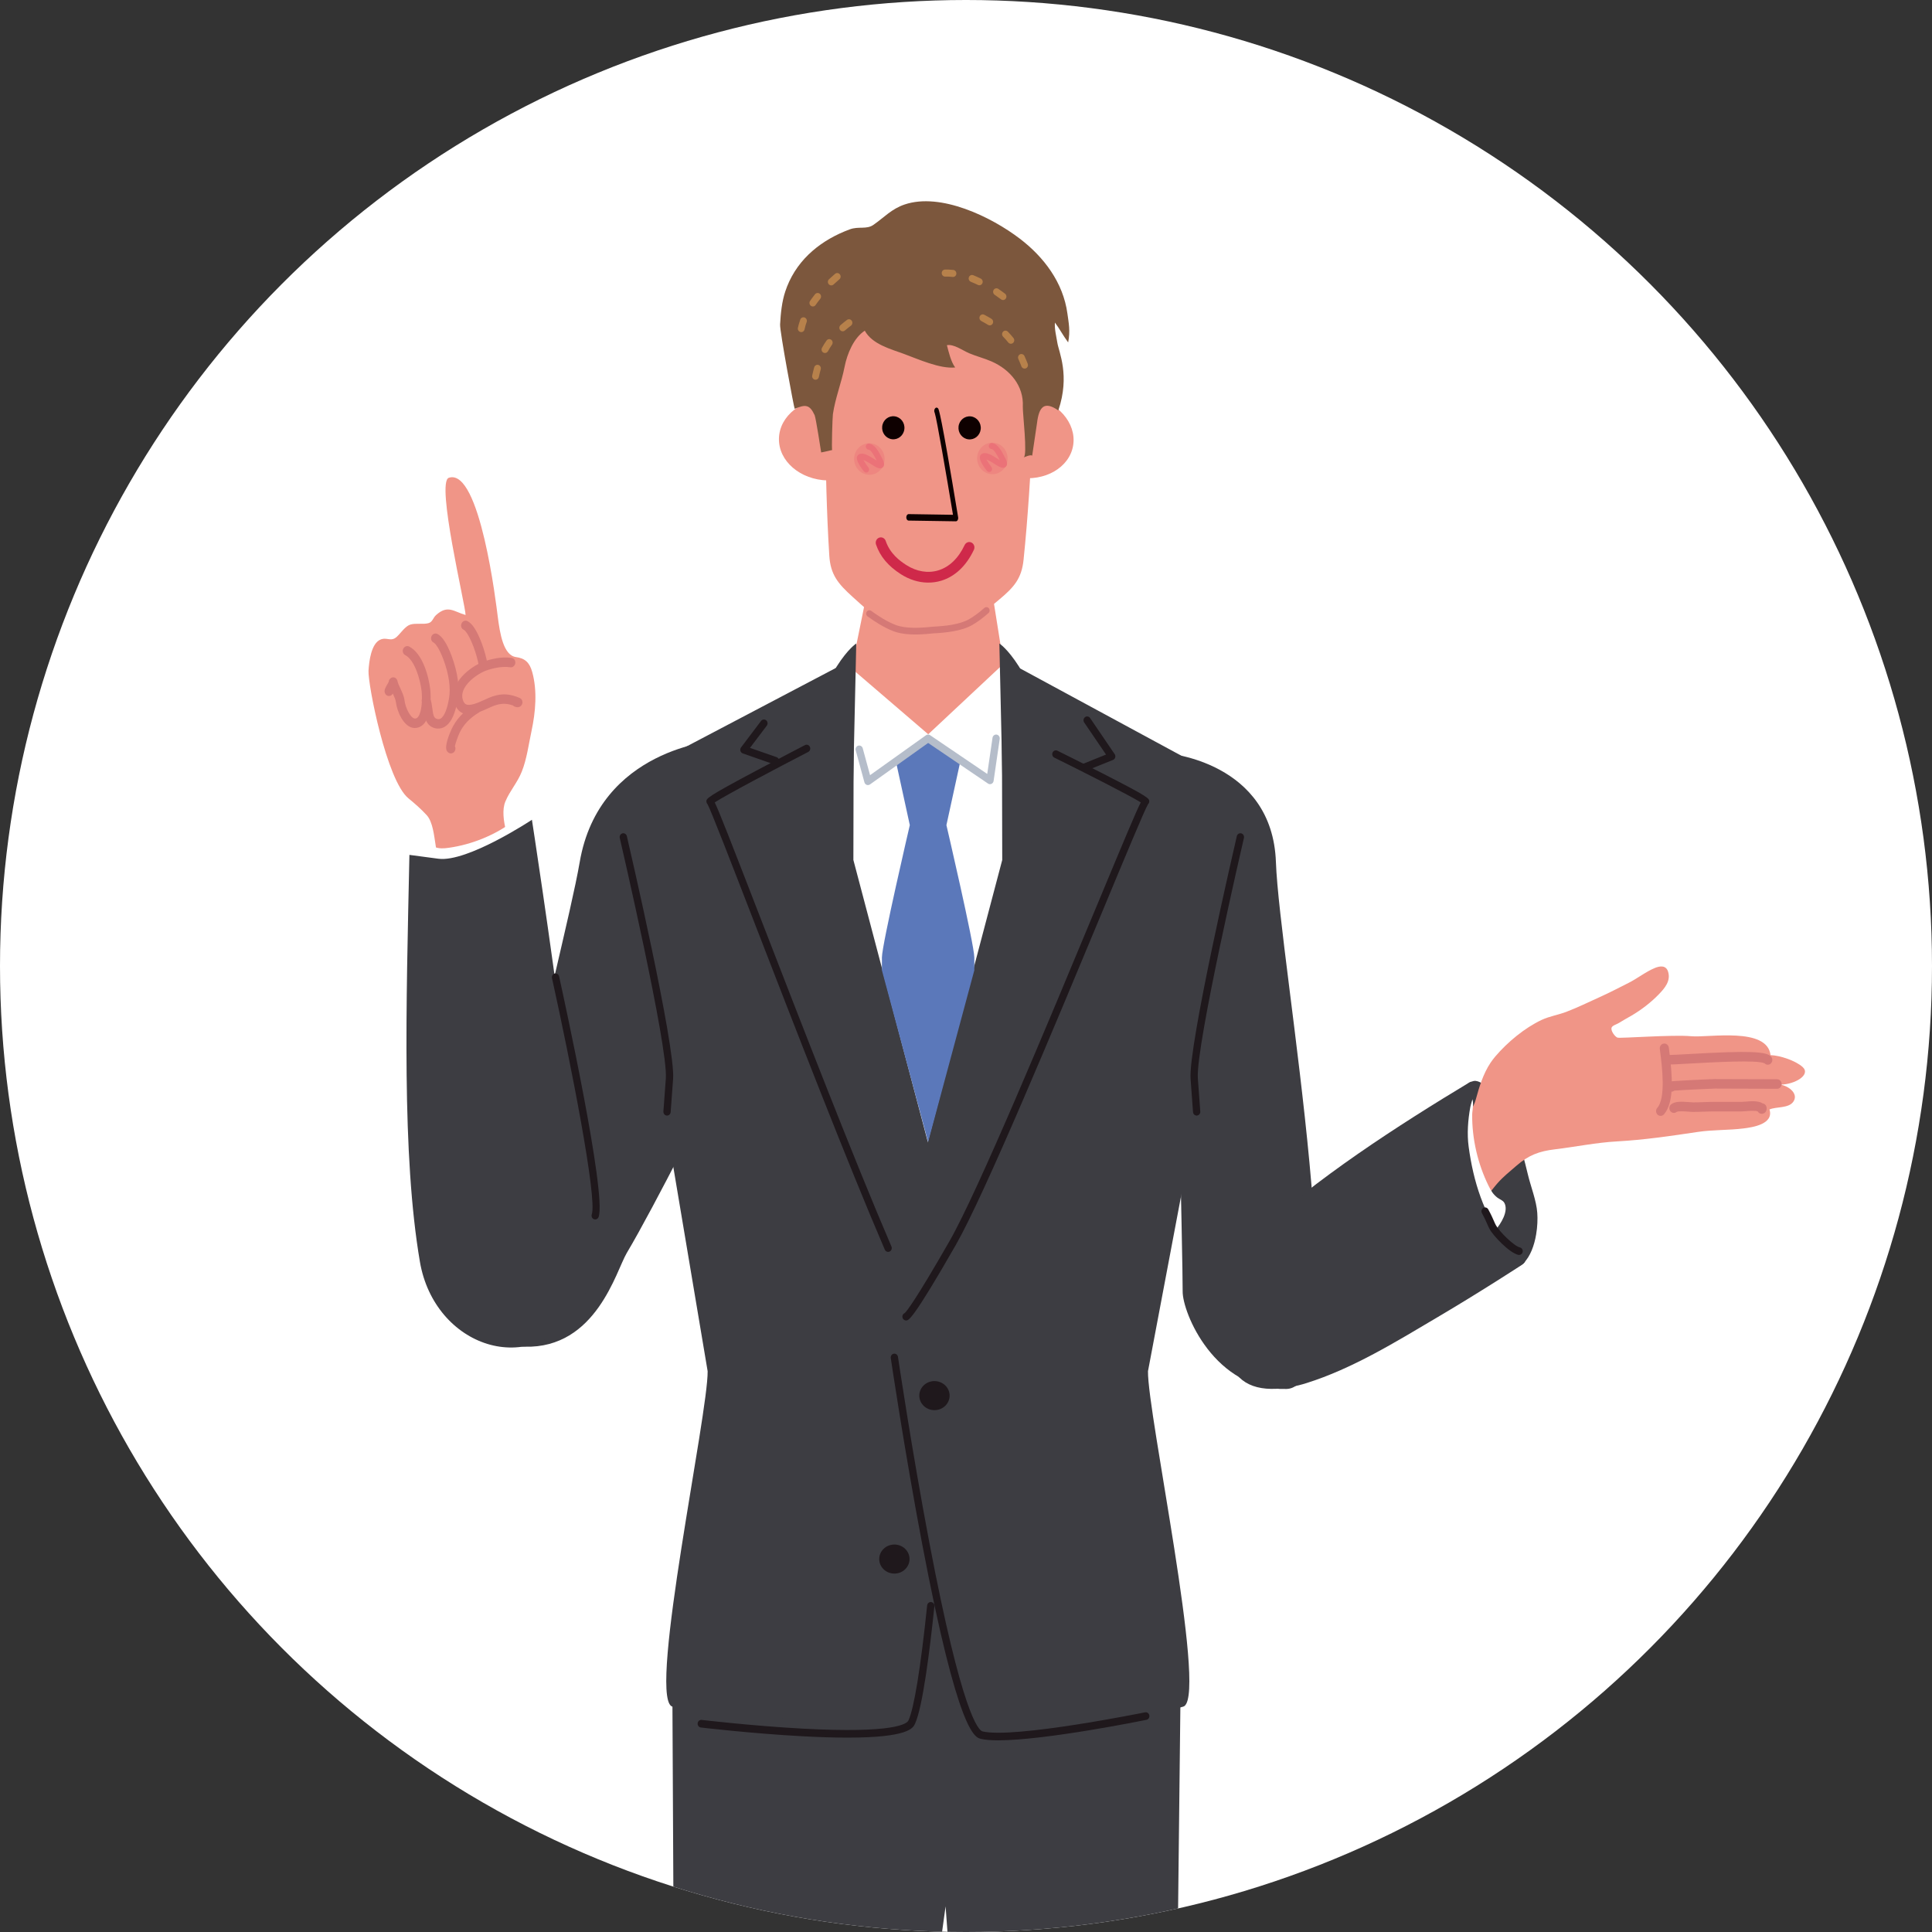 <?xml version="1.0" encoding="UTF-8"?><svg id="uuid-f66dcf87-6b66-4bb3-a787-7cbd92b95687" xmlns="http://www.w3.org/2000/svg" xmlns:xlink="http://www.w3.org/1999/xlink" viewBox="0 0 480 480"><rect x="0" y="0" width="480" height="480" fill="#333333" stroke="none"/><defs><clipPath id="uuid-661d2f20-0cf6-4038-9352-55d4724710d1"><circle cx="240" cy="240" r="240" fill="none"/></clipPath><clipPath id="uuid-604cdd50-774e-47fa-b84c-08e0830ab699"><circle cx="-260" cy="240" r="240" fill="none"/></clipPath></defs><g clip-path="url(#uuid-661d2f20-0cf6-4038-9352-55d4724710d1)"><rect width="480" height="480" fill="#fff"/><g><g><path d="m125.655,206.148c-.509-2.104-.957-5.012-.085-7.038,1.085-2.609,2.993-4.692,4.056-7.379,1.26-3.144,1.714-6.776,2.429-10.11,1.002-4.694,1.475-9.967.178-14.643-.668-2.403-1.803-3.416-4.036-3.734-3.119-.425-3.991-5.793-4.545-10.137-.325-2.551-4.371-36.982-12.144-34.404-3.244,1.077,4.152,31.738,4.163,34.09-2.891-.814-4.416-2.635-7.348.035-.764.706-.845,1.669-1.817,1.975-1.307.396-3.216-.055-4.577.381-1.254.388-2.375,2.135-3.35,3.025-1.479,1.356-2.432-.01-4.086.71-2.257.98-2.803,5.365-2.937,7.711-.18,3.386,4.51,27.308,9.921,31.717,1.564,1.28,3.167,2.674,4.553,4.198,1.515,1.688,1.814,5.1,2.188,7.358,1.976,12.049-2.385,26.178,16.661,21.232,7.708-2.006,3.092-15.297.776-24.987Z" fill="#f09587"/><path d="m116.202,177.472c-.469-.031-.922-.133-1.343-.33-.916-.431-1.568-1.272-1.942-2.49-1.559-4.969,4.031-9.005,6.984-10.18,1.876-.722,4.895-1.417,7.25-1.005.593.103.978.704.864,1.345-.108.636-.682,1.07-1.269.972-1.837-.318-4.413.215-6.161.89-2.428.964-6.58,4.069-5.601,7.178.273.882.671,1.075.802,1.138,1.027.484,3.018-.412,4.615-1.138.711-.33,1.391-.636,2.01-.841,2.358-.771,4.244-.66,6.734.402.4.172.655.582.663,1.048,0,.466-.249.898-.641,1.103-.53.281-.961.105-1.125.035-.239-.039-.438-.156-.588-.324-1.612-.562-2.86-.55-4.462-.027-.508.174-1.137.457-1.797.755-1.619.732-3.4,1.55-4.992,1.468Z" fill="#d57976"/><path d="m108.706,181.013c-.122-.004-.251-.021-.381-.041-2.561-.457-2.867-2.945-3.077-4.59-.084-.71-.17-1.388-.369-1.837-.254-.574-.023-1.284.522-1.573.547-.295,1.189-.068,1.446.511.345.773.451,1.661.562,2.518.235,1.913.441,2.496,1.328,2.658.331.058.605-.014.882-.226.812-.619,1.512-2.391,1.928-4.84.478-2.687.01-5.968-1.385-9.766-1.028-2.717-1.961-3.958-2.449-4.196-.541-.256-.767-.952-.514-1.544.257-.593.912-.859,1.448-.597,1.21.574,2.399,2.399,3.538,5.406,1.573,4.274,2.063,7.889,1.5,11.062-.543,3.191-1.498,5.336-2.836,6.364-.638.498-1.378.73-2.141.691Z" fill="#d57976"/><path d="m119.955,166.432c-.483-.025-.899-.398-.986-.931-.245-1.489-.691-3.125-1.34-4.852-1.322-3.449-2.207-4.089-2.443-4.198-.55-.256-.787-.945-.527-1.54.252-.599.901-.869,1.447-.615,1.205.57,2.364,2.336,3.545,5.41.7,1.889,1.189,3.671,1.464,5.312.102.64-.292,1.259-.885,1.39-.09.016-.185.029-.275.025Z" fill="#d57976"/><path d="m102.92,180.868c-2.668-.142-4.306-4.225-4.568-6.458-.07-.595-.408-1.354-.755-2.096-.3.562-.958.771-1.469.474-.261-.15-.472-.445-.546-.751-.147-.626.164-1.167.676-2.065.099-.172.237-.41.32-.574.017-.289.133-.558.329-.761.273-.297.671-.423,1.036-.33.332.084.634.361.76.706.047.123.073.25.082.373.144.492.406,1.058.689,1.657.453.968.916,1.969,1.032,2.998.217,1.805,1.576,4.647,2.73,4.471.173-.022.415-.094.68-.459.954-1.325,1.017-4.582.832-6.325-.308-2.818-1.691-7.758-4.088-8.974-.533-.271-.748-.97-.475-1.559.267-.582.922-.841,1.46-.566,3.415,1.739,4.918,7.584,5.261,10.766.025.222.563,5.5-1.294,8.064-.559.777-1.299,1.255-2.143,1.382-.19.027-.371.035-.548.027Z" fill="#d57976"/><path d="m111.979,187.188c-.069-.006-.135-.014-.204-.035-.357-.094-.659-.361-.818-.73-.491-1.146.674-4.015,1.197-5.193,1.152-2.502,3.038-4.532,5.763-6.22.533-.334,1.191-.146,1.477.412.29.566.092,1.28-.438,1.61-2.355,1.456-3.901,3.105-4.843,5.174-.345.763-.976,2.496-1.095,3.212.13.25.172.562.092.869-.135.556-.618.923-1.13.9Z" fill="#d57976"/></g><path d="m381.651,306.685c.317-1.872.394-3.761.281-5.336-.211-3.068-1.593-6.454-2.323-9.499-1.744-7.249-3.84-15.137-8.895-20.598-1.544-1.669-5.105-4.602-5.973-.992-.45,1.872.016,4.799,0,6.73-.035,3.462.147,6.776.581,10.205.654,5.164,2.139,10.272,2.545,15.455.329,4.186,1.218,8.174,4.797,10.722,1.698,1.21,4.196,2.116,5.882.431,1.665-1.665,2.642-4.378,3.105-7.116Z" fill="#3d3d42"/><path d="m371.515,262.462c-.424.502-.825,1.025-1.195,1.577-1.822,2.726-2.818,6.003-3.68,9.171-.478,1.757-1.319,2.754-2.457,4.128-1.523,1.833-2.829,3.855-3.98,5.964-.79,1.448-1.689,2.916-1.63,4.637.055,1.823,1.138,3.341,1.701,5.008.522,1.54,1.024,2.674,1.843,4.058,1.277,2.153,2.709,3.289,5.064,1.965,2.105-1.189,3.317-3.246,4.888-5.024,1.444-1.635,3.077-2.92,4.688-4.323,3.011-2.627,5.613-3.601,9.545-4.075,5.154-.617,10.231-1.682,15.459-1.971,6.711-.373,13.322-1.343,19.995-2.344,3.829-.576,7.626-.4,11.48-.884,2.251-.283,7.524-1.087,6.384-4.708,1.65-.718,4.713-.254,5.895-1.881,1.376-1.895-.862-3.866-3.187-4.296,3.554,0,7.658-2.428,5.537-4.36-1.77-1.616-5.71-2.898-7.978-2.959-.82-7.079-15.405-4.292-19.696-4.696-4.583-.437-17.697.576-18.34.344-.608-.219-1.742-1.71-1.45-2.496.193-.519,1.272-.82,1.679-1.075,1.055-.658,2.114-1.23,3.19-1.858,2.421-1.403,4.859-3.271,6.831-5.305,1.469-1.52,3.052-3.329,2.329-5.65-.503-1.616-1.982-1.46-3.292-.919-2.231.915-4.372,2.631-6.578,3.732-2.355,1.179-4.669,2.404-7.069,3.48-2.762,1.241-5.49,2.592-8.314,3.671-2.038.781-4.178,1.087-6.178,2.026-4.149,1.95-8.471,5.509-11.486,9.063Z" fill="#f09587"/><path d="m366.048,303.187c1.406,2.629,3.029,5.133,5.502,2.373,1.296-1.454,3.347-4.661,2.19-6.729-.337-.603-1.161-.865-1.681-1.255-1.066-.8-1.623-1.741-2.215-2.937-2.683-5.424-4.16-11.743-4.082-17.819.009-.995.809-4.149-.732-4.28-2.495-.222-2.958,6.046-3.025,7.487-.359,7.574.463,16.462,4.043,23.159Z" fill="#fff"/><path d="m289.896,187.17s26.208,2.014,27.102,27.007c.885,24.993,20.453,130.403,2.621,130.907-17.837.503-25.867-18.998-25.79-24.257.076-5.258-1.937-92.999-1.937-92.999l-1.996-40.659Z" fill="#3d3d42"/><polygon points="212.67 161.72 175.928 197.334 226.73 331.574 284.393 200.845 247.985 161.634 212.67 161.72" fill="#fff"/><path d="m167.051,420.686l1.749,350.69,25.342-1.899,40.787-295.85,21.668,293.955,32.81-2.346,3.876-343.321s-125.181-4.354-126.233-1.229Z" fill="#3d3d42"/><polygon points="246.126 144.797 249.327 164.915 230.615 182.43 211.572 166.084 216.494 141.827 246.126 144.797" fill="#f09587"/><path d="m206.449,79.168c.924-1.731,2.314-3.302,4.402-4.655,5.529-3.585,14.176-4.204,20.629-2.486,6.519-1.438,15.13-.443,20.511,3.371,2.037,1.446,3.37,3.076,4.221,4.844,1.623,3.341,1.532,7.163,1.284,11.099-.645,10.566-1.118,21.144-1.847,31.705-.366,5.348-.794,10.701-1.347,16.041-.481,4.682-2.398,6.841-6.19,9.991-2.661,2.202-5.484,4.684-8.75,6.173-2.607,1.183-6.38,1.196-9.537,1.042-3.164.021-6.936-.152-9.494-1.452-3.204-1.624-5.922-4.233-8.501-6.55-3.661-3.302-5.492-5.543-5.792-10.242-.337-5.357-.556-10.726-.714-16.086-.309-10.584-.367-21.176-.6-31.761-.089-3.944-.029-7.766,1.724-11.035Z" fill="#f09587"/><path d="m193.527,108.926c-.142,5.621,5.292,10.295,12.145,10.438,6.843.148,12.506-4.292,12.647-9.907.135-5.627-5.314-10.299-12.151-10.447-6.849-.148-12.511,4.29-12.641,9.916Z" fill="#f09587"/><path d="m242.143,106.543c-.879,5.545,3.895,10.955,10.668,12.071,6.756,1.132,12.949-2.461,13.819-8.006.865-5.549-3.917-10.955-10.678-12.081-6.762-1.132-12.949,2.461-13.809,8.017Z" fill="#f09587"/><path d="m195.535,71.202c2.826-7.141,8.776-11.702,15.584-14.218,2.189-.814,4.152.076,5.852-1.101,2.727-1.883,4.494-3.97,7.782-5.08,8.951-3.022,21.528,3.07,28.661,8.525,5.903,4.514,10.732,10.832,11.781,18.578.311,2.295.756,4.3.184,7.163-1.387-1.891-2.163-3.445-3.286-4.93-.137,1.632.348,3.392.598,4.996.359,2.321,3.208,8.09.248,16.833-3.595-2.498-4.825-.744-5.293,3.115-.089.681-1.213,8.133-1.206,8.14-.355-.392-2.116.437-2.116.437,1.019-.476-.281-11.204-.209-12.614.273-5.164-3.137-9.206-7.745-11.238-1.818-.8-3.772-1.272-5.63-2.065-1.536-.663-3.808-2.319-5.485-1.985.457,1.725.977,4.058,2.052,5.539-3.779.394-9.221-2.084-12.774-3.388-3.292-1.206-7.853-2.391-9.682-5.753-2.765,1.803-4.389,5.775-5.016,8.972-.772,3.938-2.313,7.752-2.905,11.771-.114.796-.36,8.952-.17,8.903-1.418.361-2.743.603-2.743.603,0,0-1.311-8.574-1.621-9.247-1.245-2.734-2.342-2.695-4.96-1.591-.114.049-3.721-19.224-3.625-20.953.149-2.725.428-5.65,1.304-8.252.133-.394.277-.777.421-1.159Z" fill="#7c573d"/><g><path d="m219.746,114.558c-.265,2.145-2.162,3.654-4.238,3.365-2.073-.285-3.542-2.258-3.275-4.403.272-2.141,2.176-3.65,4.248-3.365,2.079.285,3.538,2.254,3.265,4.403Z" fill="#ee8680"/><path d="m215.122,117.4c-.176-.025-.348-.115-.472-.269-.525-.65-2.22-2.861-1.668-3.804.173-.304.442-.498.77-.578.888-.213,2.102.427,3.664,1.444.102.07.189.127.243.16.056.037.116.07.163.103-.024-.049-.049-.096-.08-.148-.058-.115-.128-.234-.196-.377-.371-.701-1.127-2.178-1.782-2.225-.381-.033-.698-.404-.658-.818.036-.412.39-.714.789-.679,1.402.162,2.327,1.868,2.923,3.008l.188.353c.493.892.967,1.901.351,2.514-.613.615-1.577.094-2.437-.443-.062-.037-.163-.105-.276-.18-1.112-.722-1.753-1.04-2.125-1.163.329.601.932,1.499,1.242,1.876.257.32.219.792-.089,1.058-.157.135-.358.193-.549.168Z" fill="#eb7278"/></g><g><path d="m250.304,114.42c-.267,2.139-2.164,3.648-4.245,3.361-2.073-.287-3.536-2.256-3.271-4.399.277-2.147,2.174-3.65,4.247-3.367,2.075.285,3.544,2.254,3.269,4.405Z" fill="#ee8680"/><path d="m245.68,117.261c-.182-.021-.352-.111-.474-.266-.531-.652-2.217-2.861-1.669-3.81.17-.299.44-.492.775-.574.881-.207,2.096.427,3.657,1.448.103.066.186.123.246.158.056.035.115.066.164.096-.028-.049-.053-.092-.085-.143-.057-.115-.125-.238-.194-.377-.369-.701-1.13-2.178-1.784-2.223-.378-.037-.693-.406-.652-.82.03-.414.387-.718.784-.677,1.402.156,2.326,1.866,2.92,3.006l.19.351c.494.896.964,1.901.355,2.51-.613.617-1.583.101-2.444-.437-.058-.035-.157-.102-.274-.178-1.105-.726-1.75-1.042-2.121-1.171.325.601.935,1.507,1.242,1.883.259.32.22.792-.089,1.058-.157.135-.357.189-.546.168Z" fill="#eb7278"/></g><path d="m202.729,94.341c-.092.012-.189.01-.289-.006-.452-.111-.744-.57-.648-1.042.151-.71.316-1.39.494-2.026.123-.463.595-.734,1.047-.599.444.133.701.613.577,1.079-.168.595-.325,1.241-.467,1.911-.079.369-.367.631-.715.683Zm2.342-6.642c-.172.02-.363-.01-.528-.107-.411-.236-.547-.769-.315-1.189.34-.619.714-1.218,1.116-1.788.268-.394.801-.476,1.176-.197.376.283.459.826.188,1.218-.363.517-.7,1.071-1.006,1.628-.146.246-.381.398-.631.435Zm4.418-5.394c-.278.041-.566-.064-.759-.302-.299-.371-.255-.921.108-1.232.493-.435,1.033-.869,1.593-1.29.382-.281.907-.191,1.179.203.274.386.183.933-.191,1.218-.524.394-1.03.8-1.498,1.202-.127.115-.279.176-.433.201Z" fill="#b7814b"/><path d="m198.827,82.475c-.426-.127-.685-.58-.592-1.032.064-.295.137-.588.216-.878.107-.394.238-.792.378-1.177.16-.451.657-.664,1.082-.504.437.172.663.677.5,1.128-.131.345-.244.701-.337,1.046-.073.258-.13.513-.186.775-.105.472-.549.767-1.006.656-.022,0-.039-.006-.056-.014Zm2.887-6.364c-.082-.029-.169-.074-.249-.135-.382-.279-.469-.824-.202-1.216.374-.55.794-1.105,1.224-1.653.298-.371.835-.424,1.194-.117.361.314.41.865.113,1.239-.408.511-.804,1.034-1.158,1.55-.207.312-.582.431-.922.332Zm4.579-5.244c-.143-.043-.275-.121-.391-.252-.313-.357-.286-.913.059-1.237.486-.455.992-.908,1.509-1.343.358-.312.887-.254,1.189.123.296.375.248.927-.119,1.232-.489.412-.973.849-1.445,1.29-.223.211-.53.271-.804.187Z" fill="#b7814b"/><path d="m243.338,78.868c.01-.098.038-.193.08-.285.21-.431.714-.601,1.133-.383.622.326,1.217.66,1.768,1.005.405.25.537.788.306,1.202-.231.418-.748.554-1.147.308-.522-.324-1.082-.644-1.676-.956-.327-.168-.499-.531-.462-.89Zm5.632,4.046c.022-.178.097-.359.234-.507.317-.349.854-.349,1.195-.008.482.496.955,1.025,1.388,1.573.303.375.257.929-.098,1.233-.36.31-.893.25-1.193-.125-.394-.494-.822-.97-1.269-1.423-.195-.205-.282-.482-.256-.743Zm3.962,5.814c.028-.295.198-.554.466-.693.417-.205.924-.016,1.129.423.283.611.556,1.259.807,1.928.176.455-.04.964-.472,1.132-.43.172-.924-.053-1.093-.496-.24-.632-.49-1.243-.757-1.817-.074-.152-.102-.324-.08-.476Z" fill="#b7814b"/><path d="m233.969,67.819c.008-.459.355-.829.808-.845.29-.01.583-.008.87,0,.398.012.8.041,1.201.09.463.049.797.5.755.972-.048.48-.462.826-.924.769-.363-.039-.714-.068-1.066-.082-.258-.006-.514-.006-.77,0-.463.018-.855-.367-.874-.847,0-.021-.003-.037,0-.057Zm6.688,1.341c.006-.092.018-.186.054-.279.166-.455.652-.679,1.082-.509.612.244,1.235.525,1.864.833.425.205.608.73.413,1.165-.192.439-.692.623-1.116.418-.592-.291-1.181-.552-1.748-.775-.349-.139-.559-.488-.55-.853Zm6.081,3.318c.003-.16.047-.316.135-.459.252-.402.773-.513,1.167-.242.555.373,1.104.775,1.648,1.185.378.287.47.837.193,1.226-.27.387-.8.467-1.179.18-.519-.39-1.051-.771-1.581-1.132-.255-.172-.391-.465-.382-.759Z" fill="#b7814b"/><path d="m243.657,106.638c-.182,1.573-1.551,2.697-3.076,2.512-1.522-.182-2.61-1.61-2.436-3.181.175-1.573,1.547-2.701,3.071-2.516,1.52.185,2.61,1.608,2.441,3.185Z" fill="#0e0000"/><path d="m224.688,106.609c-.173,1.575-1.547,2.703-3.07,2.516-1.521-.187-2.613-1.61-2.44-3.185.178-1.573,1.547-2.697,3.072-2.508,1.523.18,2.616,1.606,2.438,3.176Z" fill="#0e0000"/><path d="m230.38,144.743c1.169.029,2.33-.123,3.456-.463,3.439-1.048,6.251-3.708,8.124-7.684.316-.662.056-1.464-.578-1.796-.634-.326-1.398-.055-1.717.611-1.55,3.287-3.81,5.465-6.545,6.294-2.561.781-5.385.314-7.946-1.321-1.689-1.075-4.061-2.869-5.123-5.993-.234-.693-.963-1.056-1.628-.81-.669.244-1.012,1.009-.775,1.708.999,2.949,3.022,5.359,6.194,7.385,2.084,1.323,4.322,2.026,6.538,2.069Z" fill="#cf294a"/><path d="m225.67,129.334c-.289-.051-.511-.394-.501-.81,0-.449.268-.798.582-.796l11.015.17c-1.581-9.55-4.066-24.015-4.537-25.331-.164-.293-.161-.726.028-1.021.21-.34.569-.369.807-.084.165.203.661.814,4.983,27.062.036.24-.005.494-.117.691-.109.193-.276.308-.451.303l-11.751-.18c-.017-.004-.036-.004-.056-.004Z" fill="#0e0000"/><path d="m378.796,313.619c.512-.728-.316-1.253-1.445-2.014-1.307-.894-2.436-1.684-3.421-2.963-5.291-6.891-7.876-15.061-9.043-23.711-.441-3.242-.175-6.686.401-9.862.278-1.532,1.513-4.104.961-5.642-.444-1.214-1.071-.558-1.915-.051-1.931,1.159-3.854,2.332-5.77,3.511-9.558,5.904-19.005,12.044-28.096,18.715-4.519,3.318-8.988,6.762-13.123,10.601-2.68,2.49-5.819,5.35-7.255,8.888-11.419,28.049-3.489,37.08,12.591,33.075.635-.156,1.267-.338,1.899-.537,11.449-3.593,22.249-10.268,32.594-16.39,4.929-2.912,9.811-5.913,14.655-8.97,1.595-1.005,3.182-2.018,4.764-3.039.5-.322,1.002-.636,1.493-.97.346-.228.575-.443.709-.64Z" fill="#3d3d42"/><path d="m230.197,157.516c-2.753.217-5.879.223-8.255-.704-2.439-.945-4.603-2.391-6.398-3.675-.361-.256-.456-.773-.211-1.155.249-.373.741-.474,1.105-.222,1.718,1.235,3.777,2.609,6.056,3.499,2.561.991,6.271.759,9.226.445,2.998-.152,6.704-.503,9.093-1.893,1.201-.693,2.431-1.602,3.749-2.773.335-.297.844-.254,1.121.096.282.353.239.876-.093,1.171-1.406,1.247-2.716,2.211-4.006,2.961-2.676,1.548-6.614,1.934-9.745,2.098-.53.055-1.077.109-1.641.15Z" fill="#d57976"/><path d="m294.266,423.863c5.481-3.997-9.199-72.741-9.053-83.188.004-.127,26.734-141.41,26.734-141.41l-11.819-7.922-51.24-27.739.115,50.051-36.211,137.125c.23,20.623,17.178,74.478,21.726,77.097,2.079,1.198,57.273-2.211,59.747-4.015Z" fill="#3d3d42"/><path d="m248.29,159.878l1.548,69.062s10.871-31.184,10.871-36.631-4.726-22.265-7.561-26.726c-2.839-4.454-4.858-5.705-4.858-5.705Z" fill="#3d3d42"/><path d="m412.574,277.236c-.271,0-.543-.102-.765-.314-.461-.441-.493-1.187-.068-1.667,2.176-2.494,1.194-10.221.724-13.939l-.091-.716c-.082-.648.354-1.239.978-1.325.618-.084,1.185.373,1.269,1.023l.085.701c.768,6.07,1.369,12.803-1.298,15.855-.222.252-.528.381-.835.381Z" fill="#d57976"/><path d="m439.202,264.527c-.291,0-.583-.117-.803-.347-1.638-.902-13.042-.254-18.543.055-2.582.146-4.62.262-5.675.262-.628,0-1.133-.535-1.133-1.187s.505-1.185,1.133-1.185c.991,0,3.106-.119,5.553-.258,14.872-.841,19.246-.687,20.345.728.395.507.321,1.255-.162,1.667-.211.176-.465.265-.715.265Z" fill="#d57976"/><path d="m415.275,271.225h-.029c-.886-.029-1.986-.055-1.986-1.261-.003-1.173.886-1.239,2.662-1.37.983-.068,2.306-.15,3.677-.217,2.709-.144,5.667-.271,6.439-.289.026,0,.698,0,1.774.006,3.074.014,9.548.045,13.7.045.626,0,1.131.529,1.131,1.181,0,.656-.505,1.185-1.131,1.185-4.154,0-10.631-.027-13.713-.043-1.01-.004-1.647-.008-1.722-.008-1.532.041-7.425.314-10.101.511-.193.164-.441.26-.702.26Z" fill="#d57976"/><path d="m437.698,276.729c-.406,0-.78-.228-.981-.593-.493-.279-2.356-.123-2.982-.07-.399.033-.743.062-1.006.062h-6.723c-.874,0-1.765.027-2.626.059-.901.027-1.831.068-2.762.062-.34,0-.764-.035-1.212-.07-.735-.055-2.454-.193-2.85.076-.495.398-1.207.297-1.585-.226-.38-.519-.283-1.263.217-1.661,1.02-.82,2.81-.677,4.388-.554.45.037.845.066,1.134.066.859,0,1.743-.029,2.599-.062.877-.035,1.788-.062,2.698-.062h6.723c.195,0,.487-.029.826-.055,1.428-.123,3.263-.275,4.381.431.146.025.288.072.421.154.395.244.599.693.559,1.138.014.343-.1.597-.21.763-.108.164-.368.461-.851.529-.048.008-.101.012-.157.012Z" fill="#d57976"/><path d="m177.849,184.024s-28.961,1.895-33.82,30.153c-4.231,24.616-31.551,119.903-13.719,120.412,17.841.5,22.757-18.847,25.417-23.305,6.828-11.437,21.849-41.471,21.849-41.471l.273-85.788Z" fill="#3d3d42"/><path d="m166.756,423.863c-5.479-3.997,9.198-72.741,9.056-83.188-.002-.127-23.306-138.645-23.306-138.645l13.576-14.216,46.05-24.209-.111,50.051,36.207,137.125c-.226,20.623-17.176,74.478-21.726,77.097-2.079,1.198-57.272-2.211-59.746-4.015Z" fill="#3d3d42"/><path d="m212.735,159.878l-1.544,69.062s-10.873-31.184-10.873-36.631,4.727-22.265,7.561-26.726c2.838-4.454,4.856-5.705,4.856-5.705Z" fill="#3d3d42"/><path d="m192.673,189.971c-.096,0-.191-.018-.286-.049l-7.851-2.74c-.282-.098-.498-.336-.582-.634-.084-.293-.025-.613.157-.855l4.972-6.579c.314-.414.88-.48,1.273-.156s.457.923.148,1.333l-4.171,5.516,6.627,2.313c.475.164.732.701.571,1.204-.125.392-.476.646-.857.646Z" fill="#1f181c"/><path d="m220.65,311.029c-.345,0-.674-.209-.826-.558-9.304-21.627-22.574-55.89-32.264-80.907-5.89-15.213-10.99-28.383-11.765-29.745-.151-.156-.259-.369-.284-.589-.085-.851-.11-1.107,12.458-7.807,5.943-3.158,11.973-6.275,12.034-6.308.45-.23.991-.037,1.212.431.222.47.039,1.038-.411,1.267-7.948,4.11-20.522,10.752-23.232,12.547,1.068,2.166,3.644,8.773,11.671,29.494,9.68,24.999,22.943,59.245,32.234,80.836.203.478.002,1.04-.452,1.253-.124.057-.247.086-.374.086Zm-44.672-111.062c.063.041.148.08.244.111-.087-.025-.167-.062-.244-.111Z" fill="#1f181c"/><path d="m269.433,191.593c-.363,0-.71-.232-.847-.609-.18-.488.054-1.038.52-1.225l5.684-2.289-5.427-7.973c-.287-.429-.195-1.017.211-1.323.409-.303.974-.205,1.263.224l6.101,8.97c.166.24.213.543.132.822-.08.279-.28.509-.542.611l-6.771,2.725c-.107.043-.218.066-.324.066Z" fill="#1f181c"/><path d="m225.121,328.067c-.297,0-.597-.156-.763-.418-.286-.429-.182-1.017.228-1.317.063-.045.131-.082.203-.111.468-.443,2.61-3.023,11.122-17.887,7.033-12.272,24.519-54.309,36.093-82.126,7.771-18.67,10.338-24.792,11.418-26.857-2.674-1.692-14.188-7.522-21.478-11.123-.454-.226-.644-.788-.434-1.263.215-.472.757-.673,1.205-.451.058.026,5.659,2.799,11.179,5.615,11.725,5.99,11.701,6.247,11.623,7.09-.021.236-.143.457-.314.625-.787,1.28-5.776,13.271-11.538,27.128-11.592,27.862-29.11,69.964-36.2,82.339-10.715,18.703-11.718,18.736-12.314,18.756h-.03Z" fill="#1f181c"/><path d="m165.726,277.162c-.025,0-.048,0-.072-.004-.5-.037-.871-.492-.834-1.013l.606-8.218c.583-7.971-11.328-59.216-11.445-59.733-.12-.511.179-1.025.664-1.151.489-.121.976.189,1.096.699.492,2.118,12.097,52.061,11.49,60.33l-.606,8.216c-.036.496-.433.874-.9.874Z" fill="#1f181c"/><path d="m297.302,277.162c-.466,0-.863-.377-.9-.874l-.603-8.216c-.608-8.269,10.992-58.211,11.487-60.33.119-.509.608-.82,1.094-.699.487.125.785.64.668,1.151-.122.517-12.034,51.762-11.445,59.733l.604,8.218c.037.521-.336.976-.833,1.013-.025.004-.048.004-.072.004Z" fill="#1f181c"/><path d="m377.418,311.794c-.068,0-.132-.008-.201-.023-2.231-.527-6.221-4.704-7.152-6.452-.233-.433-.397-.816-.588-1.257-.274-.625-.611-1.409-1.297-2.664-.248-.453-.095-1.034.337-1.292.433-.26.986-.098,1.234.353.728,1.333,1.087,2.159,1.377,2.822.178.418.32.751.516,1.107.811,1.52,4.455,5.176,5.969,5.533.494.117.797.623.688,1.13-.097.445-.467.742-.882.742Z" fill="#1f181c"/><path d="m235.929,346.733c0,1.997-1.685,3.616-3.768,3.616s-3.764-1.618-3.764-3.616,1.685-3.605,3.764-3.605,3.768,1.616,3.768,3.605Z" fill="#1f181c"/><path d="m225.972,387.347c0,1.989-1.688,3.605-3.764,3.605s-3.769-1.616-3.769-3.605,1.683-3.613,3.769-3.613,3.764,1.616,3.764,3.613Z" fill="#1f181c"/><path d="m242.066,237.888c0-3.181-6.931-32.89-6.931-32.89l3.466-15.881-5.498-3.402-2.515-1.563-2.519,1.563-5.497,3.402,3.467,15.881s-6.931,29.71-6.931,32.89v3.177l11.48,42.642h0l11.478-42.642v-3.177Z" fill="#5b78ba"/><path d="m215.639,195.057c-.104,0-.207-.021-.308-.059-.275-.105-.483-.336-.564-.627l-2.166-7.939c-.135-.504.144-1.029.623-1.173.476-.144.98.148,1.12.652l1.819,6.677,13.912-9.926c.303-.213.696-.217,1.003-.012l14.2,9.635,1.309-8.978c.075-.521.54-.874,1.032-.798.492.08.833.564.758,1.081l-1.518,10.434c-.045.316-.243.591-.524.72-.282.133-.608.109-.863-.068l-14.874-10.09-14.449,10.303c-.154.109-.331.168-.511.168Z" fill="#b5bdca"/><path d="m210.618,431.709c-3.149,0-6.91-.102-11.4-.349-12.584-.685-24.965-2.151-25.088-2.166-.498-.06-.856-.531-.799-1.054.055-.517.503-.894,1.004-.831.122.014,12.453,1.474,24.983,2.159,23.013,1.247,26.006-1.226,26.375-2.012,1.396-2.968,3.048-13.119,4.653-28.586.053-.525.507-.902.999-.845.494.059.856.527.802,1.046-1.154,11.099-2.924,25.169-4.833,29.224-.47,1.015-1.601,3.413-16.695,3.413Z" fill="#1f181c"/><path d="m248.016,432.382c-1.745,0-3.212-.111-4.283-.357-1.553-.365-5.667-1.325-14.61-48.374-4.365-22.977-7.782-46.016-7.811-46.249-.077-.517.259-.999.753-1.079.497-.082.96.277,1.035.79.034.236,3.442,23.235,7.8,46.173,8.082,42.527,12.167,46.639,13.226,46.885,7.876,1.829,40.039-4.68,40.364-4.746.484-.094.966.232,1.06.751.096.513-.223,1.013-.717,1.113-1.163.236-25.162,5.092-36.817,5.092Z" fill="#1f181c"/><path d="m106.946,218.799c-2.862.301-5.752.343-5.01-3.365.392-1.94,1.723-5.543,4.004-5.738.669-.053,1.349.504,1.948.724,1.238.457,2.293.398,3.57.219,5.782-.808,11.57-3.166,16.279-6.714.773-.58,2.782-3.076,3.77-1.825,1.604,2.014-3.033,6.001-4.122,6.887-5.723,4.651-13.146,9.04-20.44,9.813Z" fill="#fff"/><path d="m132.154,203.674s-16.046,10.633-23.242,9.674l-7.195-.954c-.792,37.443-1.921,74.546,2.608,101.087,3.578,20.992,27.645,29.794,40.473,10.959,4.925-7.239-12.643-120.766-12.643-120.766Z" fill="#3d3d42"/><path d="m147.882,302.967c-.106,0-.209-.018-.31-.055-.473-.181-.713-.722-.543-1.214,1.376-3.966-5.16-37.275-9.888-58.694-.112-.508.194-1.017.679-1.14.488-.115.973.205,1.085.711,1.216,5.511,11.823,53.999,9.825,59.77-.133.381-.479.621-.848.621Z" fill="#1f181c"/></g></g><g clip-path="url(#uuid-604cdd50-774e-47fa-b84c-08e0830ab699)"><path d="m-191.567,174.193c27.099,16.65,158.782,81.195,193.708,111.61,2.706,2.346,7.752,15.385,10.041,18.104-5.561-6.565-101.693,34.793-101.693,34.793l-59.93,81.863s-186.777-110.642-186.331-120.512c.415-9.216,10.927-21.812,14.206-30.524,10.977-29.166,20.078-54.038,49.364-70.502,16.487-9.27,79.016-25.832,80.636-24.833Z" fill="#e8f0f4"/></g></svg>